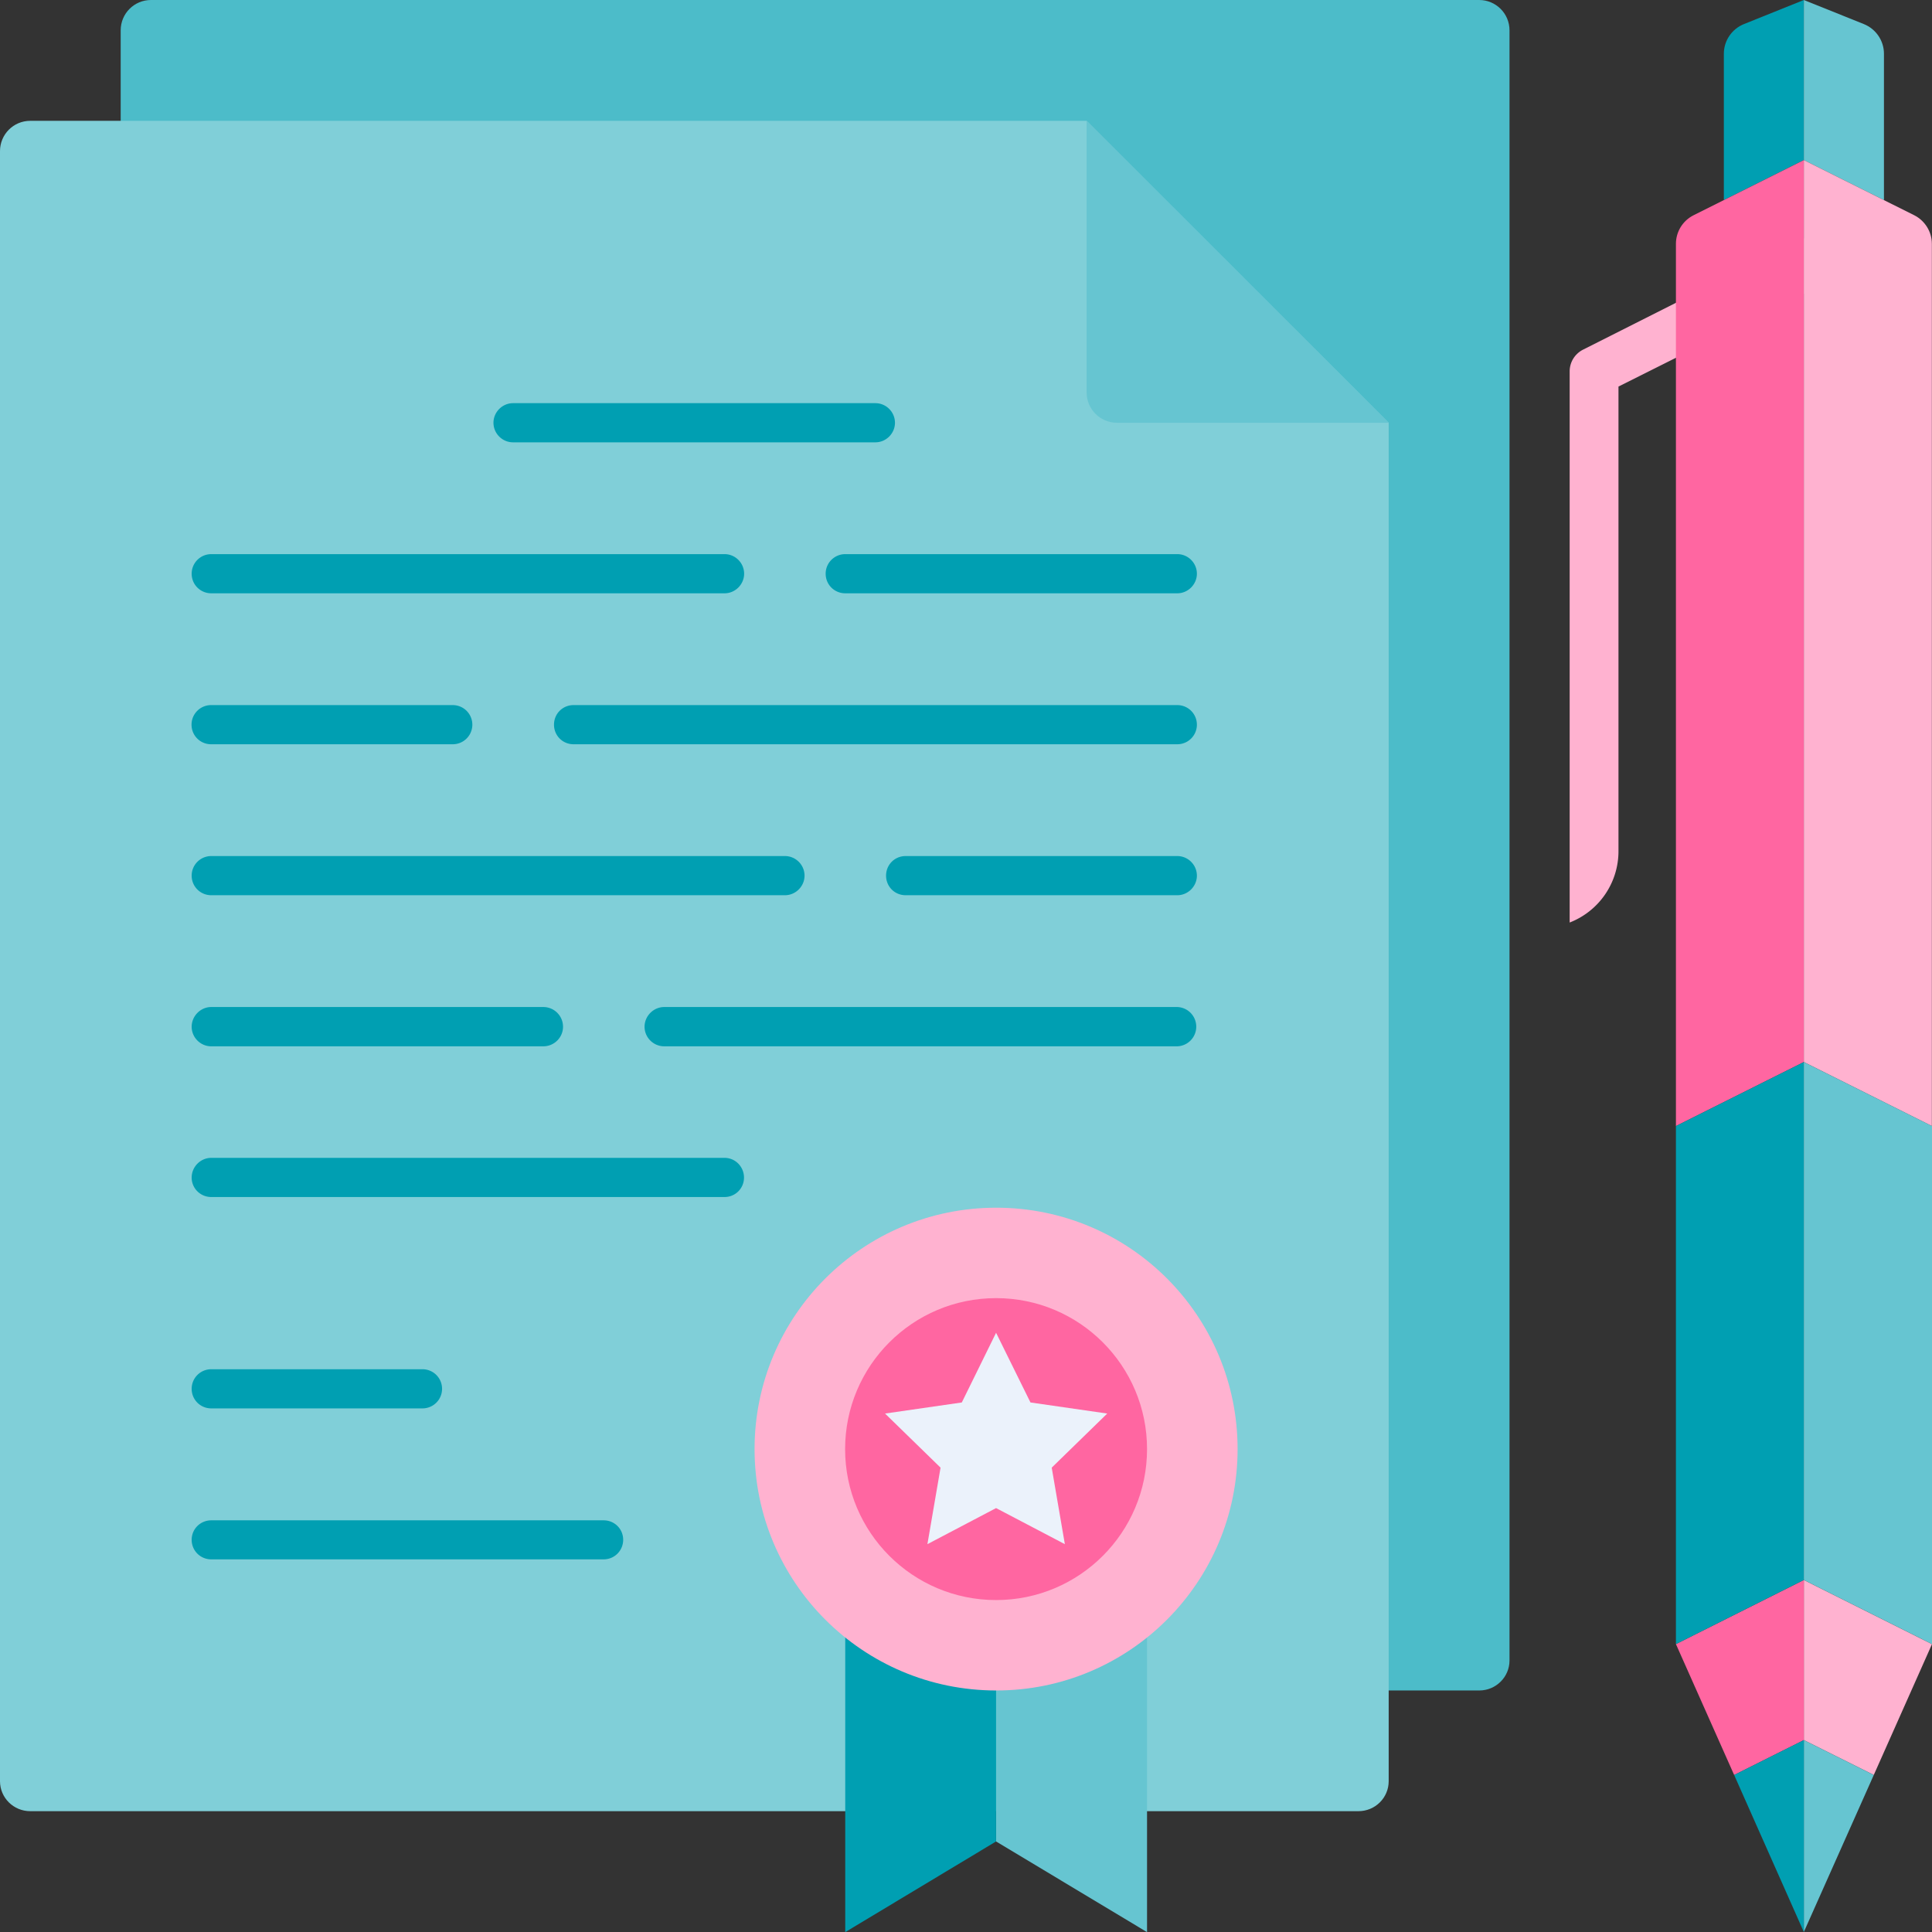 <svg xmlns="http://www.w3.org/2000/svg" viewBox="0 0 149.99 150"><rect x="0" y="0" width="149.99" height="150" fill="#333333" stroke="none"/><defs><style>.cls-1{fill:#66c5d1}.cls-2{fill:#009fb2}.cls-4{fill:#ffb2d0}.cls-5{fill:#ff66a1}</style></defs><g id="_レイヤー_1" data-name="レイヤー_1"><path d="M11.72 0h103.12c1.29 0 2.35 1.05 2.35 2.35v126.56c0 1.28-1.05 2.33-2.35 2.33H11.72c-1.3 0-2.35-1.05-2.35-2.33V2.35C9.37 1.06 10.41 0 11.72 0" style="fill:#4cbcc9"/><path d="M2.35 9.38h82.01c9.16 9.16 14.28 14.28 23.45 23.44v105.46c0 1.29-1.05 2.33-2.35 2.33H2.35c-1.3 0-2.35-1.04-2.35-2.33V11.73c0-1.29 1.04-2.35 2.35-2.35" style="fill:#80cfd8"/><path d="M107.81 32.82h-21.1c-1.29 0-2.35-1.05-2.35-2.35V9.38z" class="cls-1"/><path d="M32.8 109.34H16.4c-.84 0-1.52-.67-1.52-1.52s.69-1.52 1.52-1.52h16.4a1.52 1.52 0 1 1 0 3.04M46.86 121.06H16.4c-.84 0-1.52-.67-1.52-1.52s.69-1.51 1.52-1.51h30.46c.85 0 1.52.67 1.52 1.51s-.67 1.52-1.52 1.52M91.4 46.06H65.62c-.84 0-1.52-.67-1.52-1.52s.69-1.52 1.52-1.52H91.4c.84 0 1.52.69 1.52 1.52s-.69 1.52-1.52 1.52M56.24 46.06H16.4c-.84 0-1.52-.67-1.52-1.52s.69-1.52 1.52-1.52h39.85c.84 0 1.52.69 1.52 1.52s-.69 1.52-1.52 1.52ZM91.4 57.78H44.53c-.85 0-1.52-.67-1.52-1.52s.67-1.52 1.52-1.52H91.4a1.52 1.52 0 1 1 0 3.04M35.15 57.78H16.39c-.84 0-1.52-.67-1.52-1.52s.69-1.52 1.52-1.52h18.76a1.52 1.52 0 1 1 0 3.04M91.4 69.5H70.31c-.85 0-1.52-.67-1.52-1.52s.67-1.52 1.52-1.52H91.4c.84 0 1.52.69 1.52 1.52s-.69 1.52-1.52 1.52M60.94 69.5H16.4c-.84 0-1.52-.67-1.52-1.52s.69-1.52 1.52-1.52h44.54c.84 0 1.52.69 1.52 1.52s-.69 1.52-1.52 1.52M91.4 81.23H51.57c-.85 0-1.53-.69-1.53-1.52s.69-1.53 1.53-1.53H91.4a1.526 1.526 0 0 1 0 3.05M42.18 81.23H16.4c-.84 0-1.52-.69-1.52-1.52s.69-1.53 1.52-1.53h25.78c.85 0 1.53.69 1.53 1.53s-.69 1.52-1.53 1.52M56.24 92.93H16.4c-.84 0-1.52-.67-1.52-1.51s.69-1.53 1.52-1.53h39.85c.84 0 1.51.69 1.51 1.53s-.67 1.51-1.51 1.51ZM67.96 34.34H39.83c-.84 0-1.52-.69-1.52-1.52s.69-1.52 1.52-1.52h28.13c.84 0 1.52.69 1.52 1.52s-.69 1.52-1.52 1.52" class="cls-2"/><path d="m140.04 18.5-17.13 8.64c-.64.32-1.05.97-1.05 1.69v42.79a5.94 5.94 0 0 0 3.79-5.54V30.01l14.4-7.21v-4.29Z" class="cls-4"/><path d="m140.04 0-4.65 1.87c-.94.38-1.56 1.29-1.56 2.3v11.36l6.2-3.1V0Z" class="cls-2"/><path d="M146.26 15.53V4.17c0-1.01-.62-1.92-1.56-2.3L140.04 0v12.43l6.21 3.1Z" class="cls-1"/><path d="m149.99 127.64-9.95-4.98v12.43l5.43 2.71z" class="cls-4"/><path d="M140.04 135.09v14.9l5.43-12.19z" class="cls-1"/><path d="m130.11 127.64 4.52 10.16 5.41-2.71v-12.43z" class="cls-5"/><path d="M140.04 149.99v-14.9l-5.41 2.71z" class="cls-2"/><path d="M130.11 18.93v68.49l9.93-4.97V12.43l-8.56 4.28c-.84.42-1.37 1.28-1.37 2.22" class="cls-5"/><path d="M140.04 12.43v70.02l9.94 4.97V18.93c0-.94-.54-1.8-1.37-2.22z" class="cls-4"/><path d="m140.04 82.45-9.93 4.97v40.22l9.93-4.98z" class="cls-2"/><path d="m140.04 122.66 9.95 4.98V87.42l-9.95-4.97zM89.05 150l-11.72-7.04v-28.13h11.72z" class="cls-1"/><path d="M77.33 142.96 65.62 150v-35.17h11.71z" class="cls-2"/><path d="M96.08 112.5c0 10.34-8.39 18.74-18.74 18.74s-18.76-8.4-18.76-18.74 8.4-18.74 18.76-18.74 18.74 8.39 18.74 18.74" class="cls-4"/><circle cx="77.33" cy="112.5" r="11.72" class="cls-5"/><path d="m77.33 103.47 2.67 5.41 5.96.86-4.31 4.2 1.02 5.94-5.34-2.8-5.33 2.8 1.02-5.94-4.31-4.2 5.96-.86z" style="fill:#ebf2fb"/></g></svg>